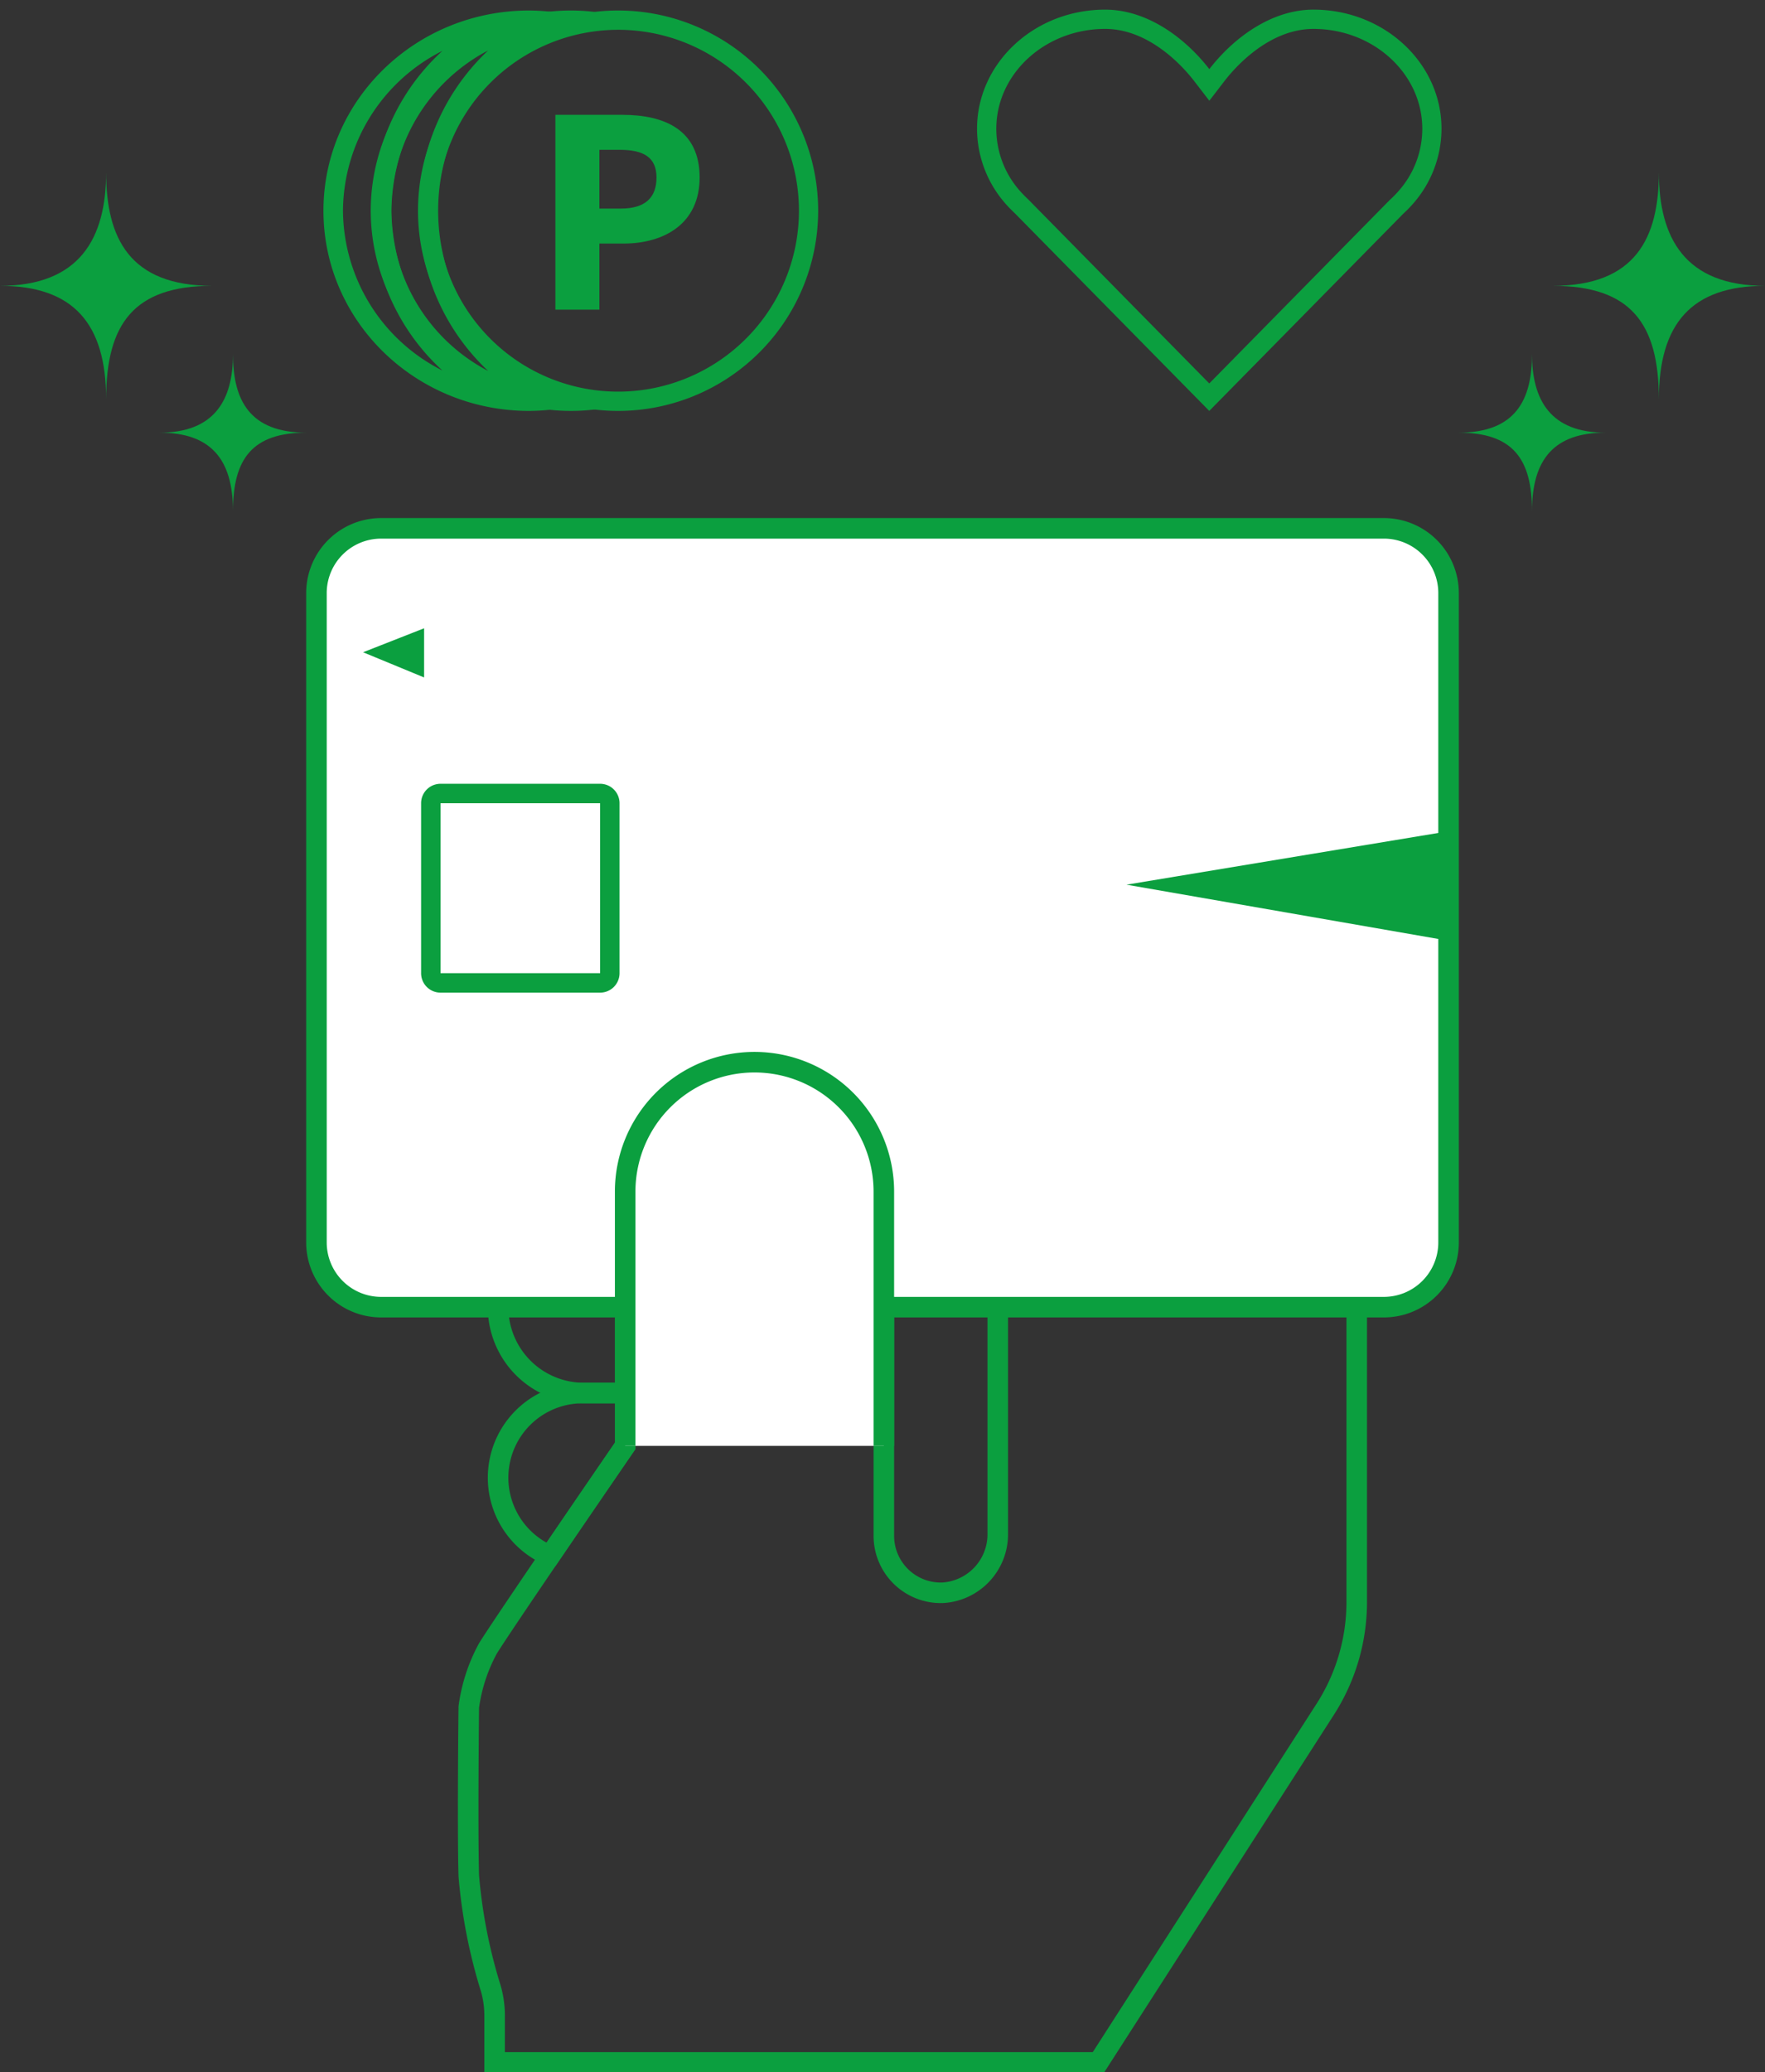 <svg id="グループ_1030" data-name="グループ 1030" xmlns="http://www.w3.org/2000/svg" xmlns:xlink="http://www.w3.org/1999/xlink" width="171.85" height="201.62" viewBox="0 0 171.85 201.62">
  <rect x="0" y="0" width="171.85" height="201.62" fill="#333333" stroke="none"/>
  <defs>
    <clipPath id="clip-path">
      <rect id="長方形_1613" data-name="長方形 1613" width="171.85" height="201.62" fill="none"/>
    </clipPath>
  </defs>
  <g id="グループ_1029" data-name="グループ 1029" clip-path="url(#clip-path)">
    <path id="パス_1725" data-name="パス 1725" d="M56.772,160.366c3.553-5.22,7.314-10.692,7.314-10.692v-5.141h-4.14a8.235,8.235,0,0,0-3.175,15.833Z" transform="translate(-3.215 -8.985)" fill="none" stroke="#0b9f3f" stroke-miterlimit="10" stroke-width="2"/>
    <path id="パス_1726" data-name="パス 1726" d="M51.711,135.626a8.354,8.354,0,0,0,8.353,8.353h4.02v-8.353" transform="translate(-3.215 -8.432)" fill="none" stroke="#0b9f3f" stroke-miterlimit="10" stroke-width="2"/>
    <path id="パス_1727" data-name="パス 1727" d="M100.17,132.082v23.978a5.7,5.7,0,0,1-5.375,5.776,5.546,5.546,0,0,1-5.717-5.544v-33.14a12.826,12.826,0,0,0-11.984-12.935,12.593,12.593,0,0,0-13.2,12.578v24.744S51.977,164.883,50.52,167.267a16.484,16.484,0,0,0-1.854,5.693s-.132,11.652,0,16.418A51.01,51.01,0,0,0,50.8,200.307a9.516,9.516,0,0,1,.38,2.674v4.552h58.785l22.086-34.357a19.327,19.327,0,0,0,3.07-10.451V132.082" transform="translate(-3.022 -6.851)" fill="none" stroke="#0b9f3f" stroke-miterlimit="10" stroke-width="2"/>
    <path id="パス_1728" data-name="パス 1728" d="M87.171,130.6h49.611a6.3,6.3,0,0,0,6.3-6.3V61.118a6.3,6.3,0,0,0-6.3-6.3H39.153a6.3,6.3,0,0,0-6.3,6.3V124.3a6.3,6.3,0,0,0,6.3,6.3H63.836" transform="translate(-2.042 -3.408)" fill="#fff"/>
    <path id="パス_1729" data-name="パス 1729" d="M87.171,130.6h49.611a6.3,6.3,0,0,0,6.3-6.3V61.118a6.3,6.3,0,0,0-6.3-6.3H39.153a6.3,6.3,0,0,0-6.3,6.3V124.3a6.3,6.3,0,0,0,6.3,6.3H63.836" transform="translate(-2.042 -3.408)" fill="none" stroke="#0b9f3f" stroke-miterlimit="10" stroke-width="2"/>
    <path id="パス_1730" data-name="パス 1730" d="M61.148,99.753H45.61V83.212H61.148Zm0-18.432H45.61a1.891,1.891,0,0,0-1.891,1.891V99.753a1.89,1.89,0,0,0,1.891,1.891H61.148a1.891,1.891,0,0,0,1.891-1.891V83.212a1.891,1.891,0,0,0-1.891-1.891" transform="translate(-2.718 -5.056)" fill="#0b9f3f"/>
    <path id="パス_1731" data-name="パス 1731" d="M37.694,67.52l5.942,2.451V65.186Z" transform="translate(-2.343 -4.052)" fill="#0b9f3f"/>
    <path id="パス_1732" data-name="パス 1732" d="M115.784,91.446l31.259,5.439V86.263Z" transform="translate(-6.1 -5.363)" fill="#0b9f3f"/>
    <path id="パス_1733" data-name="パス 1733" d="M90.091,147.54V122.8a12.593,12.593,0,0,0-25.186,0V147.54" transform="translate(-4.035 -6.851)" fill="#fff"/>
    <path id="パス_1734" data-name="パス 1734" d="M90.091,147.54V122.8a12.593,12.593,0,0,0-25.186,0V147.54" transform="translate(-4.035 -6.851)" fill="none" stroke="#0b9f3f" stroke-miterlimit="10" stroke-width="2"/>
    <path id="パス_1735" data-name="パス 1735" d="M45.163,5.019a21.058,21.058,0,0,0,0,31.1,17.536,17.536,0,0,1-9.681-15.552A17.537,17.537,0,0,1,45.163,5.019M53.607,1.09C42.547,1.09,33.58,9.812,33.58,20.571s8.967,19.481,20.027,19.481a20.608,20.608,0,0,0,3.312-.288A19.637,19.637,0,0,1,40.2,20.571,19.638,19.638,0,0,1,56.92,1.378a20.715,20.715,0,0,0-3.312-.288" transform="translate(-2.088 -0.068)" fill="#0b9f3f"/>
    <path id="パス_1736" data-name="パス 1736" d="M49.931,4.976a21.395,21.395,0,0,0,0,31.189,17.6,17.6,0,0,1,0-31.189M58.1,1.09a19.481,19.481,0,1,0,3.221,38.673,19.457,19.457,0,0,1,0-38.385A19.6,19.6,0,0,0,58.1,1.09" transform="translate(-2.401 -0.068)" fill="#0b9f3f"/>
    <path id="パス_1737" data-name="パス 1737" d="M62.878,2.966a17.605,17.605,0,1,1-17.6,17.606,17.626,17.626,0,0,1,17.6-17.606m0-1.876A19.481,19.481,0,1,0,82.358,20.572,19.482,19.482,0,0,0,62.878,1.09" transform="translate(-2.698 -0.068)" fill="#0b9f3f"/>
    <path id="パス_1738" data-name="パス 1738" d="M57.66,11.915h6.511c4.17,0,7.534,1.493,7.534,6.1,0,4.455-3.4,6.425-7.417,6.425H61.945v6.43H57.66Zm6.374,9.121c2.356,0,3.471-1.05,3.471-3.024s-1.269-2.694-3.587-2.694H61.945v5.718Z" transform="translate(-3.585 -0.741)" fill="#0b9f3f"/>
    <path id="パス_1739" data-name="パス 1739" d="M134.193,2.876c5.842,0,10.595,4.36,10.595,9.719a9.123,9.123,0,0,1-2.339,6.087l-.04.046a10.226,10.226,0,0,1-.751.76l-.038.035-.037.036L124.047,37.373,106.47,19.517l-.017-.018-.018-.017c-.323-.31-.453-.441-.732-.741l-.053-.06a9.128,9.128,0,0,1-2.339-6.087c0-5.359,4.753-9.719,10.6-9.719,4.416,0,7.742,3.872,8.656,5.06l1.486,1.929,1.486-1.929c.914-1.187,4.241-5.06,8.657-5.06m0-1.876c-4.182,0-7.881,2.854-10.143,5.79C121.787,3.854,118.089,1,113.907,1c-6.887,0-12.471,5.191-12.471,11.594a11.057,11.057,0,0,0,2.805,7.324h-.007l.048.05c.343.37.493.52.852.865l18.913,19.214L142.92,20.873a12,12,0,0,0,.932-.947l.007-.008h0a11.061,11.061,0,0,0,2.8-7.324c0-6.4-5.583-11.594-12.47-11.594" transform="translate(-6.306 -0.062)" fill="#0b9f3f"/>
    <path id="パス_1740" data-name="パス 1740" d="M171.539,17.873c0,6.415-2.291,11.05-10.333,11.05,7.6,0,10.333,3.662,10.333,11.049,0-7.386,3.2-11.049,10.333-11.049-7.769,0-10.333-4.638-10.333-11.05" transform="translate(-10.022 -1.111)" fill="#0b9f3f"/>
    <path id="パス_1741" data-name="パス 1741" d="M158.579,36.74c0,4.437-1.585,7.643-7.147,7.643,5.26,0,7.147,2.533,7.147,7.642,0-5.109,2.21-7.642,7.147-7.642-5.374,0-7.147-3.208-7.147-7.643" transform="translate(-9.414 -2.284)" fill="#0b9f3f"/>
    <path id="パス_1742" data-name="パス 1742" d="M10.333,17.873c0,6.415,2.291,11.05,10.333,11.05-7.6,0-10.333,3.662-10.333,11.049,0-7.386-3.2-11.049-10.333-11.049,7.769,0,10.333-4.638,10.333-11.05" transform="translate(0 -1.111)" fill="#0b9f3f"/>
    <path id="パス_1743" data-name="パス 1743" d="M23.715,36.74c0,4.437,1.585,7.643,7.147,7.643-5.26,0-7.147,2.533-7.147,7.642,0-5.109-2.21-7.642-7.147-7.642,5.374,0,7.147-3.208,7.147-7.643" transform="translate(-1.03 -2.284)" fill="#0b9f3f"/>
  </g>
</svg>
